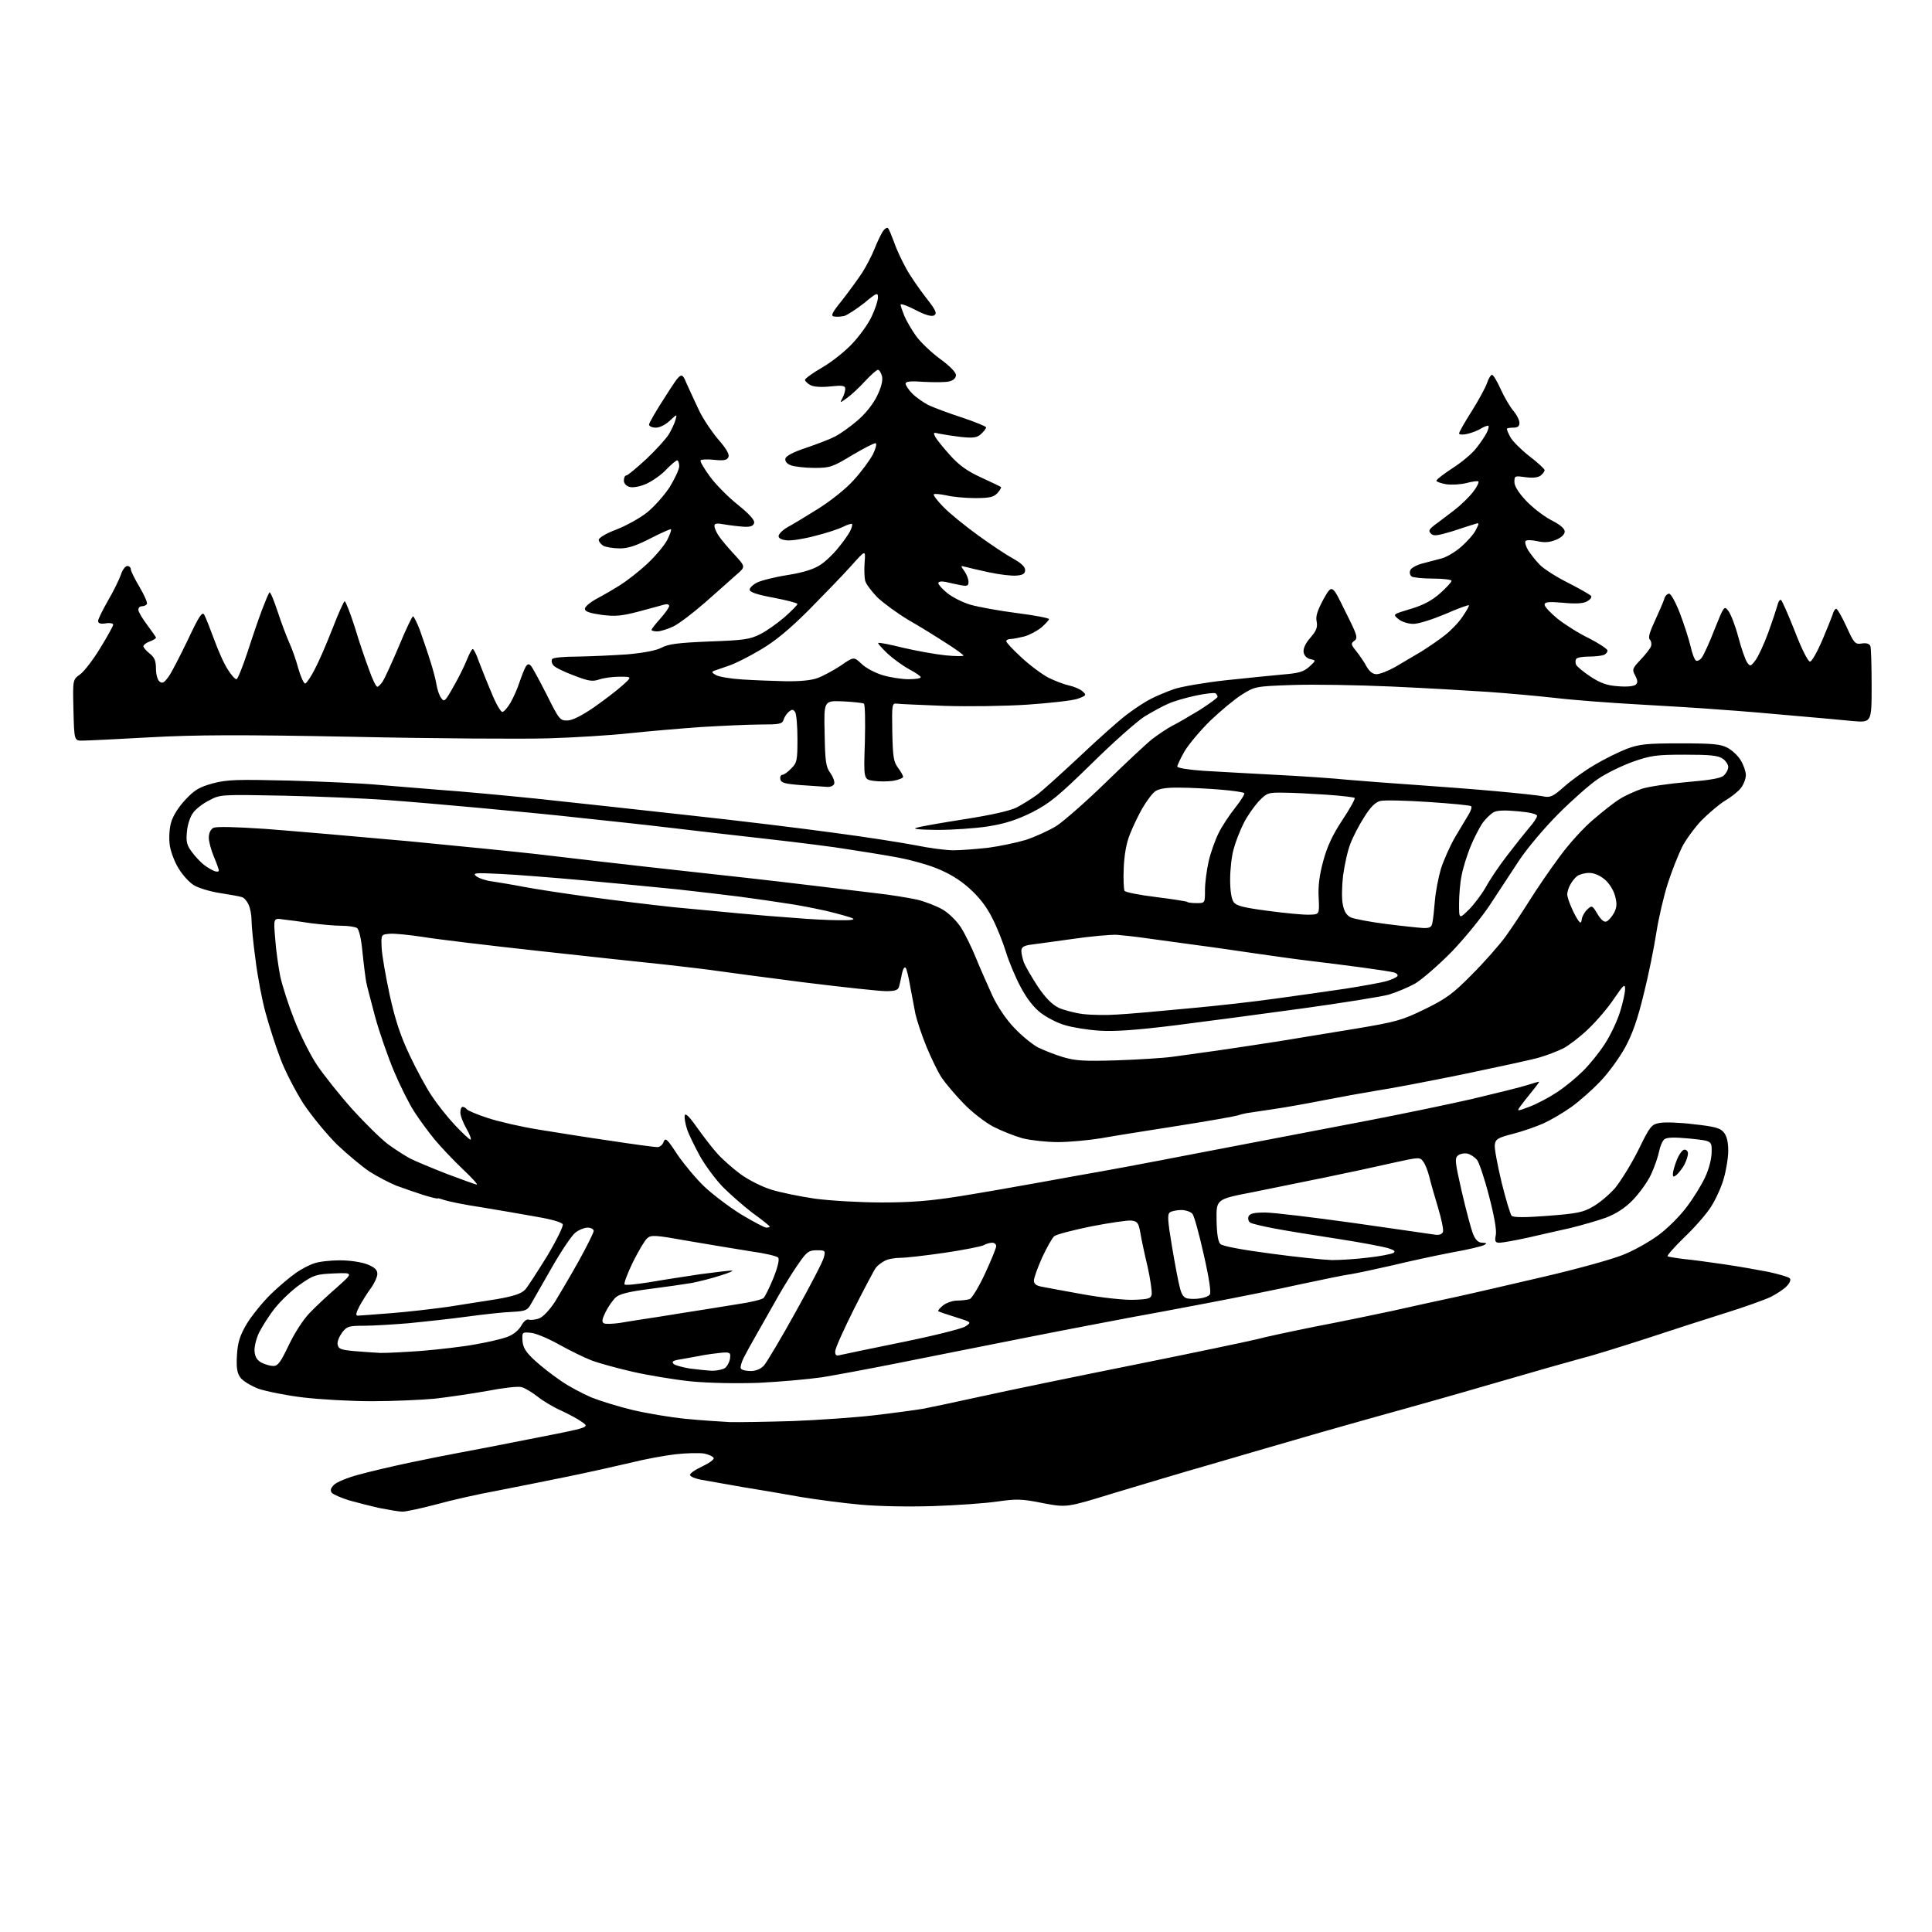 <?xml version="1.0" encoding="UTF-8" standalone="no"?>
<svg 
  version="1.1" 
  xmlns="http://www.w3.org/2000/svg" 
  xmlns:xlink="http://www.w3.org/1999/xlink" 
  xmlns:svg="http://www.w3.org/2000/svg"
  xmlns:rdf="http://www.w3.org/1999/02/22-rdf-syntax-ns#"
  xmlns:cc="http://creativecommons.org/ns#"
  xmlns:dc="http://purl.org/dc/elements/1.1/"
  viewBox="0 0 768 768"
  width="768"
  height="768"
>
<style>svg {background-color: white; }</style>"
<path stroke="none" fill="black" fill-rule="evenodd" d="M160.0,600.9C158.6,600.9 154.6,600.2 151.0,599.5C147.4,598.7 141.9,597.3 138.7,596.4C135.6,595.4 132.5,594.1 131.9,593.4C131.2,592.5 131.4,591.6 132.8,590.2C133.8,589.2 138.3,587.3 142.6,586.2C146.9,585.0 155.9,582.9 162.5,581.5C169.1,580.1 178.1,578.3 182.5,577.5C186.9,576.7 200.4,574.1 212.4,571.7C234.4,567.4 234.4,567.4 231.4,565.3C229.8,564.1 226.0,562.1 223.0,560.7C220.0,559.4 215.7,556.8 213.6,555.1C211.4,553.4 208.6,551.7 207.3,551.4C206.1,551.0 199.9,551.7 193.8,552.9C187.6,554.0 178.1,555.4 172.8,556.0C167.4,556.5 156.2,557.0 147.8,557.0C139.4,557.0 127.1,556.3 120.4,555.5C113.8,554.7 105.8,553.1 102.6,552.0C99.4,550.7 96.3,548.8 95.4,547.4C94.2,545.6 93.9,543.3 94.2,538.6C94.5,533.7 95.3,531.0 98.0,526.4C99.9,523.2 104.2,517.9 107.5,514.6C110.8,511.4 115.3,507.6 117.5,506.1C119.7,504.5 123.0,502.8 124.9,502.2C126.8,501.5 131.4,501.0 135.1,501.0C139.1,501.0 143.7,501.7 146.0,502.6C149.0,503.8 150.0,504.8 150.0,506.4C150.0,507.6 148.8,510.2 147.4,512.1C146.0,514.0 144.0,517.2 142.9,519.2C141.5,521.9 141.3,523.0 142.2,523.0C142.9,523.0 148.9,522.5 155.5,522.0C162.1,521.5 172.2,520.3 178.0,519.5C183.8,518.6 192.6,517.2 197.7,516.4C204.5,515.2 207.3,514.2 208.8,512.6C209.8,511.5 213.7,505.4 217.5,499.3C221.2,493.1 224.0,487.4 223.7,486.7C223.4,485.9 219.3,484.7 213.4,483.7C207.9,482.7 198.0,481.0 191.3,479.9C184.5,478.9 177.9,477.5 176.5,477.0C175.1,476.5 174.0,476.2 174.0,476.4C174.0,476.6 171.4,476.0 168.2,475.0C165.1,474.0 160.2,472.3 157.5,471.3C154.8,470.2 150.0,467.7 147.0,465.8C144.0,463.8 138.1,458.9 133.9,454.9C129.8,450.8 123.8,443.5 120.6,438.7C117.5,433.8 113.3,425.8 111.5,420.9C109.6,416.0 107.0,407.8 105.6,402.7C104.2,397.7 102.4,388.2 101.6,381.7C100.7,375.2 100.0,368.1 100.0,366.0C100.0,363.8 99.5,361.0 98.8,359.6C98.2,358.2 97.0,356.8 96.1,356.6C95.2,356.3 91.3,355.6 87.4,355.0C83.5,354.4 78.9,353.0 77.1,351.9C75.4,350.9 72.7,348.0 71.1,345.4C69.5,342.9 67.9,338.7 67.5,336.1C67.1,333.3 67.3,329.4 68.0,327.0C68.7,324.4 70.9,320.9 73.6,318.0C77.3,314.0 79.2,312.9 84.6,311.4C90.3,309.9 94.0,309.8 115.3,310.3C128.6,310.7 144.4,311.4 150.5,312.0C156.6,312.5 167.6,313.4 175.0,314.0C182.4,314.5 199.8,316.1 213.5,317.5C227.2,319.0 254.5,321.9 274.0,324.1C293.5,326.2 319.6,329.4 331.9,331.1C344.2,332.7 358.6,335.0 363.9,336.0C369.2,337.1 376.0,338.0 379.0,338.0C382.1,338.0 388.2,337.5 392.8,337.0C397.3,336.4 404.0,335.0 407.7,333.9C411.4,332.7 416.9,330.2 420.0,328.3C423.0,326.3 431.8,318.6 439.5,311.1C447.2,303.6 455.5,295.8 458.0,293.8C460.5,291.9 464.1,289.5 466.0,288.5C467.9,287.6 472.8,284.7 476.8,282.3C480.7,279.8 484.0,277.4 484.0,277.0C484.0,276.5 483.6,275.9 483.2,275.6C482.7,275.3 479.2,275.7 475.4,276.5C471.6,277.3 466.7,278.7 464.5,279.7C462.3,280.6 458.0,283.0 455.0,284.8C452.0,286.7 442.5,295.1 434.0,303.5C420.6,316.6 417.3,319.3 410.3,322.9C404.2,325.9 399.7,327.4 392.8,328.5C387.7,329.3 378.6,329.9 372.5,329.9C364.9,329.8 362.4,329.5 364.5,329.0C366.1,328.5 374.8,327.0 383.7,325.6C394.0,324.0 401.5,322.3 404.1,321.0C406.4,319.8 409.9,317.6 412.0,316.1C414.0,314.7 421.7,307.7 429.1,300.8C436.5,293.8 445.0,286.2 448.0,284.0C451.0,281.7 455.3,278.9 457.5,277.8C459.6,276.7 463.9,274.9 466.8,273.9C469.8,272.9 479.1,271.3 487.4,270.4C495.7,269.5 506.0,268.5 510.2,268.1C516.4,267.6 518.3,267.0 520.5,265.0C523.2,262.5 523.2,262.5 520.8,262.0C519.4,261.6 518.4,260.6 518.2,259.2C518.0,257.8 519.0,255.6 520.9,253.5C523.3,250.7 523.8,249.4 523.4,247.1C522.9,245.0 523.7,242.7 526.1,238.2C529.5,232.2 529.5,232.2 534.7,242.9C539.5,252.4 539.9,253.6 538.4,254.7C536.9,255.8 537.0,256.2 539.1,258.8C540.4,260.4 542.3,263.2 543.2,264.9C544.4,267.0 545.7,268.0 547.2,268.0C548.5,268.0 551.8,266.7 554.5,265.2C557.2,263.6 562.0,260.8 565.0,259.0C568.0,257.1 572.3,254.2 574.5,252.4C576.8,250.6 579.9,247.4 581.4,245.1C583.0,242.8 584.1,240.8 583.9,240.6C583.7,240.4 579.5,241.9 574.5,244.1C569.5,246.2 563.9,248.0 561.9,248.0C559.8,248.0 557.2,247.2 555.9,246.1C553.6,244.2 553.6,244.2 560.6,242.1C565.7,240.6 569.1,238.8 572.4,235.9C574.9,233.7 577.0,231.4 577.0,230.9C577.0,230.4 573.7,230.0 569.8,230.0C565.8,230.0 561.9,229.6 561.2,229.2C560.5,228.7 560.2,227.6 560.6,226.7C560.9,225.8 563.1,224.6 565.4,224.0C567.6,223.4 571.1,222.5 573.0,222.0C575.0,221.5 578.5,219.4 580.8,217.4C583.1,215.4 585.8,212.4 586.6,210.8C588.1,207.9 588.1,207.7 586.3,208.3C585.3,208.6 581.2,209.9 577.3,211.2C571.3,213.0 569.8,213.2 568.8,212.1C567.7,211.0 568.1,210.4 570.4,208.6C572.0,207.5 575.4,204.8 578.1,202.8C580.7,200.8 584.1,197.5 585.6,195.5C587.1,193.6 588.0,191.7 587.7,191.4C587.4,191.1 585.3,191.4 583.0,192.0C580.7,192.6 577.0,192.8 574.9,192.5C572.7,192.1 571.0,191.5 571.0,191.1C571.0,190.6 573.9,188.4 577.4,186.1C581.0,183.8 585.2,180.3 586.8,178.2C588.4,176.2 590.3,173.4 590.9,172.2C591.6,170.9 591.9,169.6 591.7,169.3C591.4,169.1 590.1,169.5 588.8,170.3C587.6,171.1 585.0,172.1 583.2,172.5C581.5,172.9 580.0,172.8 580.0,172.3C580.0,171.8 582.2,167.9 585.0,163.5C587.7,159.2 590.5,154.1 591.1,152.3C591.7,150.5 592.6,149.0 593.1,149.0C593.6,149.0 595.1,151.5 596.5,154.6C597.9,157.7 600.1,161.5 601.5,163.2C602.9,164.8 604.0,167.0 604.0,168.1C604.0,169.5 603.3,170.0 601.5,170.0C600.1,170.0 599.0,170.2 599.0,170.5C599.0,170.9 599.6,172.3 600.4,173.8C601.2,175.3 604.6,178.7 607.9,181.3C611.3,183.9 614.0,186.4 614.0,186.9C614.0,187.4 613.3,188.3 612.5,189.0C611.5,189.8 609.4,190.1 606.5,189.7C602.2,189.1 602.0,189.1 602.0,191.6C602.0,193.2 603.6,195.8 606.5,198.9C609.0,201.6 613.5,205.1 616.5,206.7C620.1,208.5 622.0,210.1 622.0,211.3C622.0,212.4 620.7,213.7 618.5,214.6C615.9,215.6 614.0,215.8 611.0,215.1C608.5,214.6 606.8,214.6 606.4,215.1C606.1,215.7 606.6,217.3 607.5,218.8C608.5,220.3 610.4,222.8 611.9,224.3C613.3,225.9 618.4,229.2 623.2,231.6C627.9,234.0 632.1,236.4 632.5,236.9C632.8,237.5 632.1,238.4 630.8,239.1C629.4,239.9 626.2,240.1 621.3,239.6C615.4,239.1 614.0,239.3 614.0,240.4C614.0,241.2 616.4,243.7 619.2,246.0C622.1,248.3 627.8,251.9 631.8,253.8C635.7,255.8 639.0,258.0 639.0,258.6C639.0,259.3 638.3,260.1 637.4,260.4C636.5,260.7 633.9,261.0 631.5,261.0C629.1,261.0 626.9,261.4 626.6,261.9C626.2,262.4 626.2,263.4 626.5,264.2C626.8,264.9 629.4,267.1 632.3,269.0C636.3,271.6 638.8,272.5 643.3,272.8C646.8,273.1 649.6,272.8 650.3,272.1C651.1,271.3 651.0,270.4 650.0,268.5C648.7,266.1 648.9,265.7 652.2,262.2C654.1,260.2 656.0,257.8 656.3,256.9C656.6,256.0 656.4,254.8 655.8,254.2C655.1,253.5 655.8,251.2 657.8,246.9C659.4,243.4 661.1,239.5 661.5,238.3C661.8,237.0 662.7,236.0 663.5,236.0C664.2,236.0 666.1,239.4 667.8,243.8C669.4,248.0 671.3,253.9 672.0,256.8C672.6,259.6 673.6,262.3 674.2,262.6C674.7,262.9 675.8,262.4 676.5,261.4C677.3,260.3 679.6,255.3 681.6,250.1C685.3,240.9 685.4,240.7 687.0,242.8C688.0,244.0 689.8,248.7 691.0,253.2C692.2,257.8 693.8,262.3 694.5,263.3C695.7,265.0 695.9,265.0 697.8,262.5C698.9,261.1 701.2,256.1 702.9,251.5C704.6,246.8 706.2,241.9 706.6,240.5C706.9,239.1 707.6,238.2 708.0,238.5C708.4,238.8 710.9,244.4 713.5,251.0C716.1,257.8 718.7,263.0 719.5,263.0C720.2,263.0 722.3,259.3 724.3,254.7C726.2,250.2 728.1,245.5 728.5,244.3C728.8,243.0 729.5,242.0 729.9,242.0C730.4,242.0 732.2,245.2 734.0,249.1C737.0,255.7 737.4,256.2 740.1,255.8C741.9,255.5 743.1,255.9 743.5,256.8C743.8,257.5 744.0,264.7 744.0,272.7C744.0,287.3 744.0,287.3 736.2,286.6C732.0,286.2 721.5,285.2 713.0,284.5C704.5,283.7 691.4,282.6 684.0,282.1C676.6,281.5 661.7,280.6 650.9,280.0C640.2,279.4 625.3,278.3 617.9,277.4C610.6,276.6 598.4,275.5 591.0,275.0C583.6,274.5 566.5,273.5 553.0,272.9C539.5,272.3 521.8,272.0 513.7,272.3C499.1,272.8 498.8,272.9 493.7,276.1C490.8,277.9 485.2,282.6 481.2,286.4C477.2,290.3 472.6,295.8 470.9,298.6C469.3,301.4 468.0,304.2 468.0,304.7C468.0,305.3 472.6,306.0 478.2,306.4C483.9,306.7 496.8,307.5 507.0,308.0C517.2,308.5 530.2,309.4 536.0,310.0C541.8,310.5 553.7,311.4 562.5,312.0C571.3,312.6 585.7,313.7 594.5,314.5C603.3,315.3 611.9,316.2 613.6,316.6C616.3,317.1 617.4,316.6 621.8,312.7C624.6,310.2 630.0,306.3 633.8,304.1C637.6,301.8 643.3,299.0 646.6,297.7C651.7,295.8 654.5,295.5 668.0,295.5C681.1,295.5 684.0,295.8 686.8,297.3C688.6,298.3 691.0,300.5 692.0,302.3C693.1,304.1 694.0,306.7 694.0,308.1C694.0,309.6 693.1,311.9 692.0,313.3C690.9,314.7 688.1,316.9 685.7,318.3C683.4,319.7 679.2,323.3 676.3,326.2C673.5,329.2 670.0,334.0 668.6,336.8C667.2,339.7 664.6,346.1 663.0,351.1C661.4,356.1 659.3,365.0 658.4,370.9C657.5,376.7 655.3,387.7 653.4,395.2C651.0,405.1 648.9,411.1 646.0,416.4C643.8,420.4 639.4,426.5 636.2,429.8C633.1,433.1 627.9,437.7 624.7,440.0C621.5,442.3 616.5,445.2 613.7,446.5C610.8,447.8 605.4,449.7 601.5,450.7C595.3,452.3 594.5,452.8 594.2,455.1C594.0,456.5 595.3,463.2 596.9,470.0C598.6,476.8 600.4,482.8 600.9,483.3C601.6,484.0 606.6,484.0 615.4,483.3C627.1,482.4 629.4,481.9 633.3,479.6C635.8,478.2 639.7,474.9 642.0,472.3C644.2,469.6 648.4,462.9 651.2,457.3C655.9,447.7 656.4,447.0 659.7,446.4C661.6,446.0 667.8,446.2 673.3,446.9C681.6,447.8 683.8,448.4 685.2,450.1C686.4,451.5 687.0,453.9 687.0,457.5C687.0,460.4 686.1,465.6 685.1,468.9C684.1,472.3 681.8,477.2 680.1,479.8C678.4,482.5 673.7,487.9 669.6,491.8C665.5,495.8 662.5,499.2 662.9,499.4C663.2,499.6 666.2,500.1 669.5,500.5C672.8,500.8 680.0,501.8 685.5,502.6C691.0,503.4 698.9,504.8 703.0,505.6C707.1,506.5 710.9,507.6 711.4,508.1C712.0,508.6 711.6,509.8 710.4,511.1C709.4,512.3 706.5,514.2 704.0,515.5C701.5,516.7 693.4,519.6 686.0,521.9C678.6,524.2 664.4,528.8 654.4,532.1C644.5,535.3 633.0,538.9 628.9,539.9C624.8,541.0 608.9,545.5 593.5,550.0C578.1,554.5 561.7,559.1 557.0,560.4C552.3,561.7 537.9,565.7 525.0,569.4C512.1,573.1 492.3,578.9 481.0,582.2C469.7,585.4 452.3,590.7 442.2,593.7C424.0,599.3 424.0,599.3 414.5,597.5C406.1,595.8 404.1,595.8 396.3,596.9C391.5,597.6 380.0,598.4 370.8,598.7C361.1,599.0 349.1,598.8 341.8,598.1C335.1,597.5 324.6,596.1 318.5,595.1C312.4,594.0 301.9,592.2 295.0,591.1C288.1,589.9 280.7,588.6 278.6,588.2C276.4,587.8 274.5,587.0 274.3,586.4C274.1,585.8 276.2,584.3 279.0,583.0C281.8,581.7 283.9,580.2 283.7,579.6C283.5,579.0 281.8,578.2 279.9,577.8C278.0,577.5 272.9,577.6 268.5,578.1C264.1,578.6 256.0,580.1 250.5,581.5C245.0,582.8 233.8,585.3 225.5,587.0C217.2,588.7 204.7,591.2 197.5,592.6C190.3,593.9 179.6,596.3 173.5,598.0C167.4,599.6 161.4,600.9 160.0,600.9zM315.0,564.9C325.2,564.5 339.8,563.5 347.5,562.6C355.2,561.7 364.0,560.5 367.0,560.0C370.0,559.4 380.6,557.2 390.5,555.0C400.4,552.8 427.6,547.2 451.0,542.5C474.4,537.8 496.2,533.2 499.5,532.4C502.8,531.5 513.1,529.3 522.5,527.4C531.9,525.6 545.6,522.8 553.0,521.2C560.4,519.5 572.1,517.0 579.0,515.5C585.9,514.0 601.7,510.3 614.2,507.4C626.7,504.5 640.4,500.7 644.7,499.0C649.0,497.4 655.4,493.8 659.1,491.1C662.7,488.5 667.8,483.4 670.4,479.9C673.1,476.4 676.4,471.0 677.8,468.0C679.3,464.8 680.4,460.6 680.4,458.0C680.5,453.5 680.5,453.5 671.7,452.6C665.4,452.0 662.6,452.1 661.6,452.9C660.8,453.6 659.9,455.7 659.5,457.8C659.1,459.8 657.7,463.9 656.3,466.9C654.9,469.9 651.6,474.4 649.1,477.0C646.0,480.2 642.6,482.4 638.5,484.0C635.2,485.2 628.9,487.0 624.5,488.1C620.1,489.1 612.4,490.8 607.3,492.0C602.3,493.1 597.2,494.0 596.1,494.0C594.4,494.0 594.1,493.5 594.6,491.0C595.0,489.1 594.0,483.4 591.9,475.4C590.1,468.4 587.9,461.9 587.1,461.0C586.2,460.0 584.6,458.9 583.4,458.6C582.3,458.3 580.6,458.6 579.7,459.2C578.2,460.4 578.3,461.5 581.1,473.8C582.8,481.1 584.8,488.7 585.6,490.6C586.6,493.0 587.7,494.0 589.3,494.0C591.0,494.1 591.2,494.2 590.0,494.9C589.2,495.4 583.3,496.8 577.0,497.9C570.7,499.1 560.1,501.4 553.5,503.0C546.9,504.5 539.5,506.1 537.0,506.5C534.5,506.8 525.5,508.7 517.0,510.5C508.5,512.4 492.1,515.7 480.5,517.9C468.9,520.1 455.2,522.7 450.0,523.6C444.8,524.6 426.1,528.1 408.5,531.6C390.9,535.1 367.6,539.7 356.7,541.9C345.7,544.1 332.2,546.6 326.7,547.5C321.1,548.3 309.8,549.3 301.5,549.7C292.3,550.0 281.8,549.8 274.5,549.1C267.9,548.4 257.6,546.7 251.5,545.3C245.4,543.9 238.1,541.9 235.2,540.8C232.3,539.7 226.4,536.8 222.1,534.4C217.8,532.0 212.8,529.9 210.9,529.8C207.6,529.5 207.5,529.6 207.7,533.0C207.9,535.7 209.0,537.5 212.7,540.9C215.3,543.3 220.0,546.9 223.1,549.0C226.1,551.1 231.6,554.0 235.1,555.5C238.6,556.9 246.0,559.2 251.5,560.5C257.0,561.8 266.4,563.4 272.5,564.0C278.6,564.6 286.4,565.1 290.0,565.3C293.6,565.4 304.8,565.2 315.0,564.9zM283.1,544.9C285.0,544.9 287.3,544.4 288.2,543.8C289.1,543.1 290.0,541.4 290.2,540.0C290.5,537.7 290.2,537.5 287.0,537.7C285.1,537.9 280.8,538.4 277.5,539.1C274.2,539.7 270.4,540.4 269.1,540.6C267.4,541.0 267.0,541.4 267.8,542.2C268.3,542.7 271.2,543.5 274.1,544.0C277.1,544.4 281.1,544.8 283.1,544.9zM298.4,545.0C300.5,545.0 302.4,544.2 303.7,542.8C304.8,541.5 310.5,532.0 316.3,521.5C322.1,511.1 327.2,501.3 327.5,499.8C328.2,497.1 328.0,497.0 324.7,497.0C321.6,497.0 320.7,497.6 317.8,501.8C315.9,504.4 312.2,510.3 309.5,515.0C306.9,519.7 303.0,526.4 301.0,530.0C298.9,533.6 296.5,538.0 295.6,539.8C294.7,541.6 294.2,543.5 294.5,544.0C294.8,544.6 296.6,545.0 298.4,545.0zM108.7,543.0C110.5,543.0 111.6,541.4 114.8,534.7C117.2,529.7 120.5,524.6 123.1,521.9C125.5,519.4 130.4,514.8 134.0,511.7C140.5,505.9 140.5,505.9 132.9,506.2C125.8,506.5 124.7,506.8 119.4,510.5C116.2,512.7 111.7,517.0 109.3,520.0C106.9,523.0 104.1,527.5 102.9,529.9C101.8,532.3 101.0,535.6 101.2,537.3C101.4,539.5 102.3,540.8 104.0,541.7C105.4,542.4 107.5,543.0 108.7,543.0zM334.2,538.6C335.5,538.3 346.5,536.0 358.8,533.5C371.1,531.0 382.3,528.2 383.7,527.3C386.3,525.6 386.3,525.6 379.9,523.6C376.4,522.5 373.3,521.5 373.0,521.2C372.7,521.0 373.6,520.0 374.9,518.9C376.2,517.9 378.7,517.0 380.5,517.0C382.3,517.0 384.6,516.7 385.5,516.4C386.4,516.0 389.2,511.4 391.6,506.2C394.0,501.0 396.0,496.1 396.0,495.4C396.0,494.6 395.3,494.0 394.4,494.0C393.6,494.0 392.0,494.4 391.0,495.0C390.0,495.5 383.0,496.9 375.5,498.0C368.0,499.1 360.1,500.0 357.9,500.0C355.7,500.0 352.9,500.5 351.7,501.2C350.5,501.8 348.9,503.0 348.2,503.9C347.5,504.8 343.6,512.2 339.5,520.3C335.4,528.5 332.0,536.0 332.0,537.2C332.0,538.8 332.4,539.1 334.2,538.6zM151.1,537.8C153.1,537.9 160.5,537.5 167.6,537.0C174.7,536.4 184.3,535.3 189.0,534.4C193.7,533.6 199.3,532.3 201.5,531.5C204.0,530.6 206.1,528.9 207.2,527.0C208.2,525.2 209.4,524.2 210.3,524.6C211.0,524.8 212.9,524.6 214.3,524.1C215.9,523.5 218.5,520.7 220.6,517.5C222.5,514.4 226.8,507.1 230.1,501.2C233.3,495.4 236.0,490.0 236.0,489.3C236.0,488.6 234.9,488.0 233.6,488.0C232.3,488.0 230.1,488.9 228.7,490.0C227.3,491.1 223.1,497.3 219.4,503.8C215.7,510.2 212.0,516.8 211.1,518.3C209.7,520.9 208.9,521.2 203.5,521.5C200.2,521.6 192.1,522.5 185.5,523.4C178.9,524.3 168.6,525.4 162.5,526.0C156.4,526.5 148.5,527.0 144.8,527.0C138.8,527.0 137.9,527.2 136.0,529.7C134.9,531.2 134.0,533.3 134.2,534.4C134.5,536.2 135.4,536.6 141.0,537.1C144.6,537.4 149.1,537.7 151.1,537.8zM246.3,525.9C249.2,525.4 253.1,524.8 255.0,524.5C256.9,524.2 264.4,523.1 271.5,521.9C278.6,520.8 288.5,519.2 293.4,518.4C298.3,517.7 302.8,516.6 303.5,516.0C304.1,515.5 305.9,511.8 307.5,507.9C309.3,503.3 309.9,500.5 309.3,499.9C308.7,499.3 304.1,498.2 298.9,497.5C293.7,496.7 282.6,494.8 274.2,493.4C260.2,490.9 258.8,490.8 257.2,492.3C256.2,493.2 253.7,497.5 251.5,501.9C249.4,506.3 247.9,510.2 248.3,510.6C248.6,511.0 253.1,510.5 258.2,509.7C263.3,508.8 272.5,507.4 278.5,506.5C284.6,505.7 290.2,505.0 291.0,505.1C291.8,505.1 289.8,506.0 286.5,507.0C283.2,508.1 278.0,509.4 275.0,510.0C272.0,510.5 264.4,511.6 258.1,512.4C250.2,513.4 246.2,514.4 244.8,515.7C243.7,516.7 241.9,519.2 240.8,521.4C239.4,524.2 239.1,525.5 240.0,526.0C240.6,526.4 243.4,526.3 246.3,525.9zM450.5,516.7C456.5,516.5 457.5,516.2 457.8,514.6C458.0,513.5 457.3,508.6 456.2,503.6C455.0,498.6 453.7,492.5 453.3,490.0C452.6,486.1 452.1,485.5 449.8,485.2C448.3,485.0 441.1,486.1 433.8,487.5C426.5,489.0 419.9,490.7 419.1,491.4C418.3,492.0 416.2,495.8 414.3,499.8C412.5,503.8 411.0,508.0 411.0,509.0C411.0,510.4 411.9,511.1 414.2,511.5C416.0,511.9 423.4,513.2 430.5,514.5C437.6,515.8 446.6,516.8 450.5,516.7zM477.2,516.1C478.7,515.9 480.4,515.3 480.9,514.6C481.5,513.9 480.7,508.3 478.5,498.7C476.7,490.6 474.7,483.3 474.0,482.5C473.3,481.7 471.3,481.0 469.6,481.0C467.9,481.0 465.9,481.4 465.1,481.9C464.0,482.6 464.1,484.9 465.9,495.6C467.1,502.7 468.5,510.2 469.1,512.2C469.8,514.9 470.7,516.0 472.3,516.2C473.5,516.4 475.7,516.4 477.2,516.1zM529.5,500.9C532.8,500.9 539.3,500.5 544.0,499.9C548.6,499.4 553.0,498.5 553.8,498.1C554.9,497.5 554.4,497.0 551.9,496.2C550.0,495.6 541.1,493.9 532.0,492.5C522.9,491.1 511.6,489.3 506.9,488.4C502.2,487.5 497.7,486.5 497.0,486.0C496.3,485.6 496.0,484.5 496.3,483.6C496.8,482.4 498.4,482.0 502.9,482.0C506.2,482.0 521.9,483.9 537.7,486.1C553.5,488.4 568.0,490.4 569.7,490.7C572.0,491.1 573.1,490.8 573.6,489.7C573.9,488.9 573.0,484.5 571.6,479.9C570.2,475.3 568.6,469.7 568.1,467.5C567.5,465.3 566.5,462.6 565.7,461.7C564.5,459.9 563.9,460.0 553.5,462.3C547.4,463.7 535.8,466.2 527.5,467.9C519.2,469.6 506.0,472.3 498.0,473.9C483.5,476.7 483.5,476.7 483.6,484.9C483.7,490.5 484.2,493.6 485.1,494.5C486.0,495.4 493.7,496.8 505.0,498.3C515.2,499.7 526.2,500.8 529.5,500.9zM304.6,488.0C305.4,488.0 306.0,487.8 306.0,487.6C306.0,487.4 303.0,484.9 299.2,482.2C295.5,479.4 290.2,474.7 287.3,471.8C284.5,468.9 280.4,463.4 278.2,459.5C276.1,455.6 273.7,450.8 273.1,448.8C272.4,446.7 272.0,444.3 272.2,443.4C272.4,442.3 274.0,443.8 277.0,448.1C279.5,451.6 283.1,456.3 285.0,458.4C286.9,460.6 291.1,464.3 294.3,466.7C297.6,469.1 303.0,471.8 306.6,472.9C310.1,474.0 317.9,475.6 324.0,476.5C330.1,477.3 342.0,478.0 350.5,478.0C362.1,478.0 369.8,477.4 381.7,475.5C390.4,474.1 404.7,471.6 413.5,470.0C422.3,468.4 433.3,466.4 438.0,465.6C442.7,464.8 452.6,462.9 460.0,461.5C467.4,460.1 484.1,456.9 497.0,454.4C509.9,451.9 531.1,447.9 544.0,445.4C556.9,442.9 575.4,439.1 585.0,436.9C594.6,434.6 604.5,432.2 606.9,431.4C609.4,430.6 611.5,430.0 611.8,430.0C612.0,430.0 610.7,431.8 608.8,434.1C607.0,436.3 604.9,439.0 604.2,440.0C602.9,441.8 603.1,441.8 608.1,439.9C611.0,438.8 615.9,436.2 618.9,434.2C622.0,432.2 626.6,428.4 629.2,425.8C631.8,423.3 635.8,418.3 638.0,414.9C640.2,411.5 642.9,405.8 644.0,402.2C645.1,398.7 646.0,394.6 646.0,393.2C646.0,390.9 645.4,391.4 641.6,397.0C639.2,400.6 634.6,406.0 631.3,409.1C628.1,412.2 623.6,415.6 621.5,416.7C619.3,417.8 615.0,419.5 611.8,420.4C608.7,421.3 595.2,424.2 581.8,427.0C568.5,429.7 553.0,432.7 547.5,433.5C542.0,434.4 532.1,436.2 525.5,437.5C518.9,438.8 509.9,440.4 505.5,441.0C501.1,441.7 496.6,442.3 495.5,442.5C494.4,442.7 492.8,443.1 492.0,443.4C491.2,443.7 480.6,445.6 468.5,447.5C456.4,449.4 442.4,451.6 437.5,452.5C432.6,453.3 424.9,454.0 420.5,454.0C416.0,454.0 409.8,453.3 406.5,452.5C403.3,451.6 398.0,449.5 394.7,447.8C391.4,446.0 386.1,441.9 382.9,438.5C379.7,435.2 375.9,430.7 374.4,428.5C372.9,426.3 370.2,420.7 368.3,416.1C366.4,411.5 364.5,405.7 363.9,403.1C363.4,400.6 362.5,395.6 361.8,392.0C361.2,388.4 360.4,385.1 360.0,384.7C359.5,384.2 358.9,385.3 358.5,387.2C358.2,389.0 357.6,391.3 357.4,392.2C357.0,393.6 355.8,394.0 352.2,394.0C349.6,394.0 334.9,392.4 319.5,390.5C304.1,388.5 288.8,386.5 285.5,386.0C282.2,385.5 273.0,384.4 265.0,383.5C257.0,382.7 234.1,380.2 214.0,378.0C193.9,375.8 173.1,373.3 167.8,372.4C162.4,371.6 156.6,371.0 154.8,371.2C151.5,371.5 151.5,371.5 151.7,376.6C151.8,379.5 153.3,388.0 154.9,395.5C157.2,405.8 159.2,411.8 162.9,419.6C165.6,425.3 169.5,432.5 171.6,435.6C173.7,438.8 177.8,444.0 180.8,447.2C183.8,450.4 186.6,453.0 187.0,453.0C187.5,453.0 186.8,451.1 185.5,448.8C184.1,446.4 183.0,443.5 183.0,442.2C183.0,441.0 183.4,440.0 183.9,440.0C184.5,440.0 185.1,440.4 185.5,440.9C185.8,441.4 189.5,443.0 193.8,444.4C198.0,445.8 207.1,447.9 213.9,449.0C220.7,450.1 233.7,452.2 242.9,453.5C252.0,454.9 260.3,456.0 261.3,456.0C262.3,456.0 263.4,455.1 263.8,453.9C264.5,452.1 265.2,452.7 269.3,459.0C272.0,462.9 276.8,468.7 280.1,471.8C283.4,474.9 290.0,479.9 294.7,482.8C299.4,485.6 303.9,488.0 304.6,488.0zM189.5,470.9C190.1,470.9 187.5,468.1 183.9,464.7C180.3,461.3 175.3,456.0 172.8,453.0C170.3,450.0 166.6,444.9 164.6,441.8C162.6,438.7 159.0,431.5 156.6,425.8C154.2,420.1 150.9,410.6 149.2,404.5C147.6,398.4 145.9,392.1 145.6,390.5C145.3,388.9 144.6,383.5 144.1,378.6C143.6,373.1 142.7,369.4 141.9,368.9C141.1,368.4 138.3,368.0 135.7,368.0C133.0,368.0 127.6,367.5 123.7,367.0C119.7,366.4 114.7,365.7 112.6,365.5C108.7,364.9 108.7,364.9 109.4,373.2C109.7,377.8 110.7,384.5 111.4,388.1C112.2,391.8 114.7,399.6 117.0,405.4C119.3,411.3 123.4,419.5 126.1,423.5C128.9,427.6 135.1,435.4 140.1,441.0C145.1,446.5 151.5,452.8 154.3,454.9C157.2,457.0 161.1,459.5 163.0,460.5C164.9,461.5 171.4,464.2 177.5,466.6C183.6,468.9 188.9,470.8 189.5,470.9zM666.6,466.9C665.3,468.0 665.0,468.0 665.0,466.6C665.0,465.8 665.7,463.2 666.6,461.0C667.5,458.8 668.8,457.0 669.6,457.0C670.4,457.0 671.0,457.7 671.0,458.5C671.0,459.4 670.4,461.3 669.6,462.9C668.8,464.4 667.4,466.2 666.6,466.9zM444.0,421.5C452.5,421.2 462.4,420.6 466.0,420.1C469.6,419.6 477.7,418.5 484.0,417.6C490.3,416.7 501.4,415.0 508.5,413.9C515.6,412.7 529.4,410.5 539.0,408.9C555.1,406.2 557.3,405.6 566.5,401.1C575.1,396.9 577.7,394.9 585.2,387.3C590.0,382.5 595.9,375.8 598.4,372.4C600.8,369.1 605.1,362.6 608.0,358.0C610.8,353.5 616.2,345.6 620.0,340.5C623.7,335.4 629.8,328.7 633.6,325.6C637.3,322.4 641.9,318.8 643.9,317.6C645.9,316.3 649.8,314.6 652.5,313.6C655.2,312.7 663.4,311.5 670.5,310.9C679.8,310.1 684.0,309.4 685.2,308.3C686.2,307.4 687.0,305.9 687.0,304.9C687.0,303.9 686.0,302.4 684.8,301.6C683.0,300.3 679.7,300.0 669.8,300.0C658.4,300.0 656.3,300.3 649.1,302.8C644.7,304.4 638.5,307.4 635.3,309.6C632.1,311.7 625.0,318.0 619.5,323.5C614.0,329.0 607.0,337.3 603.9,342.0C600.8,346.7 595.6,354.6 592.4,359.5C589.2,364.4 582.3,372.9 577.1,378.3C571.8,383.7 565.2,389.4 562.5,391.0C559.8,392.5 555.0,394.5 552.0,395.4C549.0,396.2 533.5,398.7 517.5,400.9C501.6,403.1 478.8,406.1 467.0,407.6C451.6,409.5 443.1,410.1 437.0,409.7C432.3,409.4 426.2,408.4 423.3,407.5C420.4,406.7 416.2,404.5 413.8,402.7C411.0,400.6 408.2,397.0 405.8,392.5C403.7,388.6 401.1,382.4 399.9,378.5C398.7,374.6 396.3,368.5 394.4,364.9C392.2,360.4 389.2,356.6 385.3,353.1C381.4,349.6 377.2,347.1 371.9,345.0C367.8,343.4 360.3,341.4 355.4,340.6C350.5,339.7 342.2,338.4 337.0,337.6C331.8,336.7 317.4,334.9 305.0,333.5C292.6,332.1 275.1,330.1 266.0,329.0C256.9,327.9 240.9,326.2 230.5,325.1C220.1,323.9 201.8,322.2 190.0,321.1C178.2,320.0 161.8,318.6 153.5,318.0C145.2,317.4 127.0,316.6 113.0,316.3C87.7,315.8 87.5,315.8 83.1,318.2C80.6,319.4 77.7,321.7 76.7,323.2C75.6,324.6 74.5,328.0 74.3,330.7C73.9,334.6 74.3,336.1 76.3,338.7C77.6,340.5 79.8,342.8 81.1,343.8C82.4,344.8 84.3,345.9 85.3,346.3C86.2,346.6 87.0,346.5 87.0,346.1C87.0,345.6 86.1,343.1 85.0,340.5C83.9,337.9 83.0,334.5 83.0,333.0C83.0,331.2 83.7,329.7 84.8,329.1C85.9,328.5 93.5,328.7 105.5,329.5C116.0,330.3 141.6,332.5 162.5,334.4C183.4,336.4 206.2,338.7 213.2,339.5C220.3,340.3 231.7,341.7 238.8,342.5C245.8,343.3 265.9,345.6 283.5,347.5C301.1,349.4 320.7,351.7 327.0,352.5C333.3,353.3 343.0,354.4 348.5,355.1C354.0,355.7 361.2,356.9 364.5,357.6C367.8,358.4 372.4,360.2 374.8,361.6C377.3,363.1 380.4,366.2 382.0,368.7C383.6,371.2 386.3,376.7 388.0,380.9C389.7,385.1 392.7,391.8 394.5,395.8C396.5,400.1 400.0,405.3 403.2,408.6C406.1,411.7 410.3,415.1 412.5,416.3C414.7,417.4 419.2,419.2 422.5,420.2C427.6,421.7 430.9,421.9 444.0,421.5zM444.0,403.3C448.1,403.1 460.7,402.0 472.0,400.9C483.3,399.9 499.2,398.1 507.5,396.9C515.8,395.8 528.1,394.0 535.0,393.0C541.9,391.9 549.2,390.6 551.2,390.0C553.3,389.4 555.2,388.5 555.5,388.0C555.8,387.5 555.2,386.9 554.3,386.6C553.3,386.3 547.5,385.4 541.5,384.6C535.5,383.8 526.2,382.6 521.0,382.0C515.8,381.4 505.9,380.0 499.0,379.0C492.1,378.0 481.3,376.4 475.0,375.6C468.7,374.7 460.1,373.6 456.0,373.0C451.9,372.4 446.5,371.8 444.0,371.6C441.5,371.5 433.4,372.2 426.0,373.3C418.6,374.3 411.0,375.4 409.2,375.6C406.9,376.0 406.0,376.6 406.0,378.0C406.0,379.0 406.5,381.1 407.0,382.6C407.6,384.1 410.1,388.4 412.5,392.1C415.6,396.7 418.2,399.3 420.8,400.6C422.8,401.5 427.2,402.7 430.5,403.1C433.8,403.5 439.9,403.6 444.0,403.3zM565.7,368.9C568.3,369.0 569.1,368.6 569.4,366.8C569.7,365.5 570.1,361.6 570.4,358.0C570.7,354.4 571.8,348.7 572.8,345.3C573.9,341.9 576.4,336.3 578.4,332.8C580.5,329.3 582.9,325.3 583.8,323.8C584.7,322.3 585.2,320.8 584.8,320.5C584.5,320.1 576.8,319.4 567.8,318.8C558.9,318.2 550.2,318.0 548.7,318.4C546.8,318.8 544.8,320.8 542.3,324.8C540.3,327.9 537.8,332.7 536.8,335.4C535.7,338.1 534.5,343.7 533.9,348.0C533.4,352.2 533.3,357.5 533.8,359.6C534.3,362.3 535.3,363.9 537.0,364.7C538.4,365.3 544.7,366.5 551.0,367.3C557.3,368.1 564.0,368.8 565.7,368.9zM628.8,365.3C629.0,364.1 630.0,362.4 631.0,361.5C632.8,359.8 633.0,359.9 635.0,363.3C636.4,365.6 637.6,366.7 638.6,366.3C639.4,366.0 640.7,364.5 641.6,362.9C642.8,360.6 642.8,359.1 642.0,356.1C641.4,353.8 639.6,351.0 637.9,349.6C636.0,348.0 633.7,347.0 631.7,347.0C629.9,347.0 627.8,347.6 626.9,348.3C626.0,349.0 624.8,350.5 624.2,351.7C623.5,352.9 623.0,354.6 623.0,355.5C623.0,356.4 623.8,358.8 624.7,360.8C625.6,362.9 626.8,365.1 627.4,365.9C628.3,367.1 628.6,367.0 628.8,365.3zM333.5,365.8C338.0,365.9 340.0,365.6 339.0,365.1C338.2,364.6 333.4,363.3 328.5,362.1C323.5,361.0 316.4,359.6 312.5,359.1C308.6,358.5 300.6,357.3 294.5,356.5C288.4,355.7 277.0,354.4 269.0,353.5C261.0,352.7 244.6,351.1 232.5,350.0C220.4,348.9 205.3,347.7 199.0,347.4C188.8,346.9 187.7,347.0 189.3,348.3C190.3,349.1 193.2,350.1 195.8,350.4C198.4,350.8 203.9,351.7 208.0,352.5C212.1,353.3 223.8,355.1 234.0,356.5C244.2,357.9 259.2,359.7 267.5,360.6C275.8,361.4 287.7,362.5 294.0,363.1C300.3,363.7 310.2,364.5 316.0,364.9C321.8,365.4 329.6,365.8 333.5,365.8zM583.9,361.6C586.0,359.5 589.0,355.5 590.6,352.7C592.1,349.9 595.9,344.2 599.1,340.1C602.3,335.9 606.3,330.9 607.9,329.0C609.6,327.1 611.0,325.0 611.0,324.3C611.0,323.6 608.1,322.9 603.4,322.5C598.3,322.0 595.1,322.1 593.7,322.9C592.5,323.6 590.4,325.6 589.1,327.5C587.9,329.4 585.7,333.6 584.4,336.9C583.1,340.2 581.5,345.2 581.0,348.1C580.4,350.9 580.0,356.0 580.0,359.3C580.0,365.4 580.0,365.4 583.9,361.6zM520.5,363.6C524.5,363.5 524.5,363.5 524.2,356.9C523.9,352.4 524.5,347.8 526.0,342.3C527.6,336.4 529.7,331.9 533.6,326.0C536.6,321.5 538.8,317.5 538.5,317.2C538.2,316.9 533.1,316.3 527.2,315.9C521.3,315.5 513.6,315.1 510.1,315.1C504.0,315.0 503.6,315.2 500.3,318.6C498.5,320.6 495.7,324.5 494.3,327.4C492.9,330.2 491.1,334.8 490.4,337.5C489.6,340.2 489.0,345.7 489.0,349.6C489.0,354.1 489.5,357.3 490.4,358.6C491.5,360.1 494.3,360.8 504.2,362.1C510.9,363.0 518.3,363.7 520.5,363.6zM475.7,359.0C479.0,359.0 479.0,359.0 479.0,353.8C479.0,350.9 479.7,345.7 480.5,342.2C481.3,338.8 483.1,333.8 484.4,331.2C485.7,328.5 488.7,324.0 491.0,321.1C493.3,318.2 494.9,315.6 494.6,315.3C494.3,314.9 490.1,314.3 485.3,313.9C480.4,313.5 473.1,313.1 469.0,313.1C463.8,313.0 460.8,313.5 459.3,314.5C458.1,315.3 455.8,318.4 454.1,321.3C452.5,324.1 450.2,328.9 449.1,331.8C447.7,335.2 446.9,340.1 446.7,345.1C446.5,349.4 446.7,353.4 447.0,354.1C447.4,354.7 453.0,355.8 459.6,356.6C466.1,357.4 471.6,358.3 471.9,358.5C472.1,358.8 473.8,359.0 475.7,359.0zM328.8,312.8C327.5,312.7 322.9,312.4 318.5,312.1C312.0,311.6 310.5,311.2 310.2,309.8C310.0,308.8 310.4,308.0 311.0,308.0C311.6,308.0 313.2,306.9 314.5,305.5C316.8,303.3 317.0,302.3 317.0,293.8C317.0,288.7 316.6,283.9 316.1,283.1C315.3,281.9 314.9,281.9 313.6,282.9C312.8,283.6 311.8,285.0 311.5,286.1C310.9,287.8 309.9,288.0 302.5,288.0C297.9,288.0 287.3,288.5 278.8,289.0C270.4,289.6 257.4,290.7 250.0,291.5C242.6,292.3 228.2,293.2 218.0,293.5C207.9,293.8 173.2,293.6 141.0,292.9C94.9,292.0 77.6,292.1 59.5,293.1C46.9,293.8 34.9,294.4 33.0,294.4C29.5,294.5 29.5,294.5 29.2,282.3C28.9,270.2 28.9,270.2 31.8,268.1C33.4,267.0 37.0,262.3 39.8,257.7C42.7,253.0 45.0,248.8 45.0,248.3C45.0,247.8 43.6,247.5 42.0,247.8C39.9,248.1 39.0,247.8 39.0,246.8C39.0,246.1 40.8,242.5 42.9,238.8C45.1,235.1 47.3,230.5 48.0,228.6C48.6,226.6 49.8,225.0 50.6,225.0C51.4,225.0 52.0,225.6 52.0,226.3C52.0,227.0 53.6,230.2 55.5,233.4C57.4,236.6 58.7,239.6 58.4,240.1C58.1,240.6 57.2,241.0 56.4,241.0C55.6,241.0 55.0,241.6 55.0,242.4C55.0,243.2 56.6,245.9 58.5,248.4C60.4,251.0 62.0,253.2 62.0,253.5C62.0,253.8 60.9,254.5 59.5,255.0C58.1,255.5 57.0,256.4 57.0,256.9C57.0,257.4 58.1,258.7 59.5,259.8C61.4,261.3 62.0,262.7 62.0,265.8C62.0,268.0 62.6,270.3 63.4,270.9C64.5,271.8 65.2,271.5 67.0,269.0C68.2,267.4 71.6,260.7 74.7,254.3C79.2,244.7 80.4,243.0 81.2,244.4C81.8,245.4 83.5,249.9 85.2,254.4C86.8,258.8 89.2,264.2 90.6,266.2C91.9,268.3 93.4,270.0 94.0,270.0C94.5,270.0 96.4,265.2 98.4,259.2C100.3,253.3 102.9,245.7 104.2,242.3C105.5,238.9 106.8,235.8 107.1,235.5C107.5,235.2 108.9,238.7 110.4,243.2C111.9,247.8 114.0,253.3 115.0,255.5C116.0,257.7 117.7,262.3 118.6,265.8C119.6,269.2 120.8,271.9 121.4,271.7C121.9,271.5 123.7,268.9 125.2,265.9C126.8,262.9 129.9,255.7 132.2,249.8C134.5,243.8 136.7,239.0 137.0,239.0C137.4,239.0 139.2,243.6 141.0,249.2C142.7,254.9 145.3,262.5 146.7,266.2C148.0,270.0 149.5,273.0 150.0,273.0C150.4,273.0 151.4,272.0 152.2,270.8C153.0,269.5 155.9,263.2 158.6,256.8C161.3,250.3 163.8,245.0 164.2,245.0C164.5,245.0 165.7,247.4 166.8,250.2C167.8,253.1 169.7,258.4 170.8,262.0C172.0,265.6 173.2,270.1 173.5,272.1C173.8,274.0 174.6,276.5 175.4,277.5C176.6,279.2 177.0,278.8 180.4,272.7C182.5,269.1 184.8,264.3 185.7,262.0C186.6,259.8 187.6,258.0 187.9,258.0C188.3,258.0 189.4,260.1 190.3,262.8C191.3,265.4 193.5,271.0 195.3,275.2C197.0,279.5 199.0,283.0 199.7,283.0C200.3,283.0 201.7,281.4 202.9,279.4C204.0,277.5 205.7,273.8 206.5,271.2C207.4,268.6 208.5,265.8 209.0,265.0C209.7,263.9 210.2,263.8 211.0,264.6C211.6,265.2 214.4,270.4 217.3,276.1C222.3,286.1 222.6,286.5 225.7,286.4C227.7,286.3 231.4,284.4 236.2,281.1C240.2,278.3 245.3,274.4 247.4,272.5C251.3,269.0 251.3,269.0 246.3,269.0C243.6,269.0 239.9,269.5 238.2,270.1C235.5,271.0 234.0,270.8 228.1,268.5C224.3,267.1 220.6,265.3 220.0,264.5C219.3,263.7 219.1,262.6 219.5,262.0C219.8,261.4 224.2,261.0 229.8,261.0C235.1,260.9 244.0,260.5 249.6,260.1C256.0,259.5 260.9,258.6 263.1,257.4C265.8,256.0 269.7,255.5 282.0,255.0C295.7,254.5 298.0,254.2 302.2,252.1C304.8,250.8 309.1,247.7 311.9,245.3C314.7,242.8 317.0,240.5 317.0,240.1C317.0,239.7 312.7,238.6 307.5,237.6C301.0,236.4 298.0,235.4 298.0,234.4C298.0,233.7 299.3,232.4 300.9,231.6C302.4,230.8 307.9,229.4 313.0,228.6C319.3,227.6 323.4,226.3 326.0,224.6C328.1,223.3 331.3,220.2 333.2,217.8C335.2,215.4 337.3,212.4 337.9,211.2C338.6,209.9 338.9,208.6 338.7,208.3C338.4,208.1 336.9,208.5 335.2,209.4C333.6,210.2 328.6,211.9 324.1,213.0C319.7,214.2 314.6,215.0 312.8,214.8C310.7,214.6 309.5,214.0 309.5,213.1C309.5,212.3 311.1,210.7 313.0,209.6C314.9,208.6 320.5,205.2 325.3,202.2C330.5,198.9 336.4,194.2 339.5,190.7C342.5,187.4 345.8,182.9 347.0,180.6C348.1,178.4 348.6,176.4 348.1,176.2C347.6,176.0 343.4,178.2 338.8,180.9C330.9,185.7 329.9,186.0 323.7,186.0C320.1,186.0 315.9,185.5 314.5,185.0C312.8,184.4 312.0,183.4 312.2,182.3C312.4,181.3 315.3,179.7 320.5,178.0C324.9,176.5 330.1,174.5 332.0,173.5C333.9,172.5 337.8,169.8 340.7,167.3C343.9,164.6 346.9,160.9 348.6,157.5C350.4,153.8 351.0,151.2 350.6,149.5C350.2,148.1 349.5,147.0 349.0,147.0C348.5,147.0 346.1,149.1 343.8,151.6C341.5,154.1 338.3,157.1 336.7,158.2C333.8,160.3 333.8,160.3 334.9,158.2C335.5,157.1 336.0,155.4 336.0,154.6C336.0,153.3 335.0,153.1 330.2,153.6C326.5,154.0 323.5,153.8 322.2,153.1C321.0,152.5 320.0,151.5 320.0,151.0C320.0,150.5 323.0,148.3 326.8,146.1C330.5,144.0 335.9,139.7 338.8,136.6C341.7,133.5 345.2,128.7 346.5,125.8C347.9,122.9 349.0,119.5 349.0,118.2C349.0,116.2 348.5,116.3 343.5,120.5C340.4,122.9 336.9,125.2 335.6,125.6C334.2,125.9 332.4,126.0 331.5,125.8C330.1,125.6 330.8,124.2 334.8,119.3C337.5,115.8 341.1,110.9 342.8,108.3C344.5,105.6 346.6,101.5 347.6,99.0C348.6,96.5 350.0,93.5 350.8,92.2C351.6,90.9 352.6,90.3 353.0,90.7C353.4,91.1 354.5,93.8 355.5,96.5C356.4,99.2 358.6,103.8 360.2,106.7C361.7,109.5 365.3,114.7 368.0,118.2C372.1,123.4 372.6,124.6 371.3,125.4C370.3,125.9 367.9,125.3 363.9,123.2C360.7,121.5 358.0,120.6 358.0,121.1C358.0,121.6 358.7,123.6 359.5,125.6C360.3,127.5 362.4,131.1 364.1,133.5C365.8,135.9 370.1,140.0 373.6,142.6C377.5,145.4 380.0,148.0 380.0,149.1C380.0,150.3 379.0,151.2 377.4,151.6C376.0,152.0 371.5,152.0 367.4,151.8C362.0,151.4 360.0,151.6 360.0,152.5C360.0,153.2 361.2,155.0 362.7,156.5C364.2,158.0 367.1,160.0 369.0,161.0C370.9,161.9 376.9,164.2 382.2,165.9C387.6,167.7 392.0,169.5 392.0,169.9C392.0,170.3 391.1,171.5 390.0,172.5C388.4,174.0 387.0,174.2 382.0,173.7C378.7,173.3 374.8,172.7 373.4,172.4C371.0,171.8 370.9,171.9 371.8,173.7C372.4,174.8 375.1,178.1 377.7,181.0C381.2,184.9 384.5,187.3 390.0,189.8C394.1,191.7 397.7,193.4 397.9,193.6C398.1,193.8 397.5,194.9 396.5,196.0C395.0,197.6 393.4,198.0 387.6,198.0C383.7,198.0 378.5,197.5 376.1,196.9C373.7,196.4 371.5,196.2 371.2,196.5C370.9,196.8 372.6,199.1 375.1,201.6C377.5,204.1 383.7,209.1 388.8,212.8C393.9,216.5 400.2,220.7 402.8,222.1C405.9,223.8 407.5,225.3 407.5,226.6C407.5,228.0 406.7,228.6 404.1,228.8C402.3,229.0 397.3,228.4 393.1,227.5C388.9,226.6 384.7,225.6 383.6,225.3C381.8,224.8 381.8,224.9 383.4,227.1C384.3,228.4 385.0,230.3 385.0,231.3C385.0,232.9 384.5,233.1 381.8,232.6C380.0,232.2 377.3,231.7 375.8,231.3C374.1,231.0 373.0,231.2 373.0,231.8C373.0,232.4 374.6,234.2 376.6,235.8C378.6,237.4 382.7,239.5 385.8,240.4C389.0,241.3 397.2,242.8 404.2,243.7C411.3,244.6 417.0,245.7 417.0,246.1C417.0,246.5 415.6,248.0 414.0,249.4C412.3,250.8 409.3,252.4 407.2,253.0C405.2,253.5 402.7,254.0 401.8,254.0C400.8,254.0 400.0,254.4 400.0,254.9C400.0,255.4 402.7,258.3 406.1,261.4C409.4,264.5 414.3,268.1 416.8,269.4C419.4,270.7 423.1,272.1 425.0,272.5C426.9,272.9 429.3,273.9 430.3,274.8C432.0,276.3 431.9,276.5 428.3,277.8C426.2,278.5 417.3,279.5 408.5,280.1C399.7,280.7 384.9,280.9 375.5,280.6C366.1,280.2 357.6,279.9 356.5,279.7C354.6,279.5 354.5,280.0 354.7,290.9C354.9,300.7 355.2,302.8 356.9,305.1C358.1,306.7 359.0,308.3 359.0,308.8C359.0,309.3 357.2,310.0 355.0,310.4C352.8,310.7 349.3,310.7 347.2,310.4C343.3,309.8 343.3,309.8 343.8,295.0C344.0,286.9 343.9,280.0 343.4,279.7C342.9,279.4 339.1,279.0 335.0,278.8C327.5,278.5 327.5,278.5 327.8,291.5C328.0,302.8 328.3,304.9 330.1,307.3C331.2,308.9 331.9,310.8 331.6,311.6C331.3,312.4 330.0,312.9 328.8,312.8zM312.1,270.8C317.5,270.9 322.3,270.5 324.8,269.6C327.1,268.8 331.3,266.5 334.2,264.6C339.4,261.0 339.4,261.0 342.5,263.9C344.1,265.5 347.9,267.5 350.9,268.4C353.9,269.3 358.5,270.0 361.2,270.0C363.8,270.0 366.0,269.7 366.0,269.2C366.0,268.8 364.0,267.4 361.5,266.1C359.1,264.8 355.2,262.0 352.9,259.9C350.6,257.7 348.9,255.8 349.1,255.6C349.3,255.3 353.8,256.2 359.0,257.5C364.2,258.7 371.8,260.1 375.8,260.5C379.7,260.9 383.0,260.9 383.0,260.6C383.0,260.3 380.0,258.1 376.2,255.7C372.5,253.3 365.8,249.1 361.2,246.5C356.7,243.8 351.1,239.7 348.7,237.4C346.4,235.0 344.2,232.1 343.9,230.8C343.6,229.5 343.5,226.2 343.7,223.5C344.1,218.5 344.1,218.5 338.3,225.0C335.1,228.6 327.5,236.4 321.5,242.5C313.9,250.1 308.0,255.0 302.3,258.3C297.8,261.0 292.2,263.8 289.8,264.6C287.4,265.4 284.8,266.3 284.0,266.6C282.8,267.0 282.9,267.4 284.5,268.3C285.6,269.0 290.3,269.8 295.0,270.1C299.7,270.4 307.4,270.7 312.1,270.8zM261.2,251.0C260.0,251.0 259.0,250.7 259.0,250.4C259.0,250.0 260.6,248.0 262.5,245.9C264.4,243.7 266.0,241.5 266.0,240.9C266.0,240.2 265.1,240.0 263.8,240.4C262.5,240.8 257.9,242.0 253.5,243.2C246.9,244.9 244.4,245.1 239.0,244.4C234.3,243.7 232.5,243.1 232.5,242.0C232.5,241.2 234.5,239.5 237.0,238.1C239.5,236.8 243.8,234.3 246.5,232.6C249.2,230.9 254.1,227.1 257.4,224.0C260.6,221.0 264.1,216.8 265.2,214.7C266.3,212.5 267.0,210.6 266.7,210.4C266.5,210.2 262.9,211.8 258.6,214.0C253.0,216.9 249.7,218.0 246.4,218.0C243.9,218.0 241.0,217.5 239.9,217.0C238.9,216.4 238.0,215.3 238.0,214.6C238.0,213.8 241.0,212.0 245.0,210.5C248.9,209.0 254.3,206.0 257.1,203.8C259.9,201.6 263.9,197.1 266.1,193.8C268.2,190.4 270.0,186.6 270.0,185.3C270.0,184.1 269.6,183.0 269.2,183.0C268.8,183.0 266.8,184.6 264.9,186.6C263.1,188.6 259.5,191.1 257.2,192.2C254.6,193.4 251.9,193.9 250.4,193.6C248.9,193.2 248.0,192.2 248.0,191.0C248.0,189.9 248.4,189.0 249.0,189.0C249.5,189.0 253.1,186.0 257.0,182.4C260.8,178.8 264.8,174.4 265.9,172.6C266.9,170.9 268.1,168.4 268.5,167.0C269.2,164.5 269.2,164.5 266.3,167.2C264.6,168.8 262.3,170.0 260.7,170.0C259.2,170.0 258.0,169.4 258.0,168.8C258.0,168.1 261.0,163.0 264.5,157.6C270.9,147.6 270.9,147.6 273.0,152.6C274.2,155.3 276.5,160.2 278.1,163.6C279.8,167.0 283.2,172.0 285.7,174.9C288.6,178.2 290.0,180.6 289.6,181.6C289.1,182.9 287.9,183.2 284.0,182.8C281.2,182.5 278.7,182.6 278.5,183.0C278.2,183.5 280.0,186.4 282.4,189.7C284.8,192.9 289.8,197.9 293.5,200.8C297.8,204.3 300.0,206.7 299.8,207.8C299.5,209.0 298.5,209.5 296.0,209.4C294.1,209.3 290.6,208.9 288.2,208.5C284.9,207.9 284.0,208.0 284.0,209.1C284.0,209.9 284.8,211.7 285.7,213.0C286.6,214.4 289.4,217.7 291.9,220.4C296.4,225.3 296.4,225.3 292.8,228.4C290.9,230.1 285.3,235.1 280.4,239.4C275.5,243.7 269.7,248.1 267.5,249.1C265.3,250.1 262.5,251.0 261.2,251.0z" />

</svg>